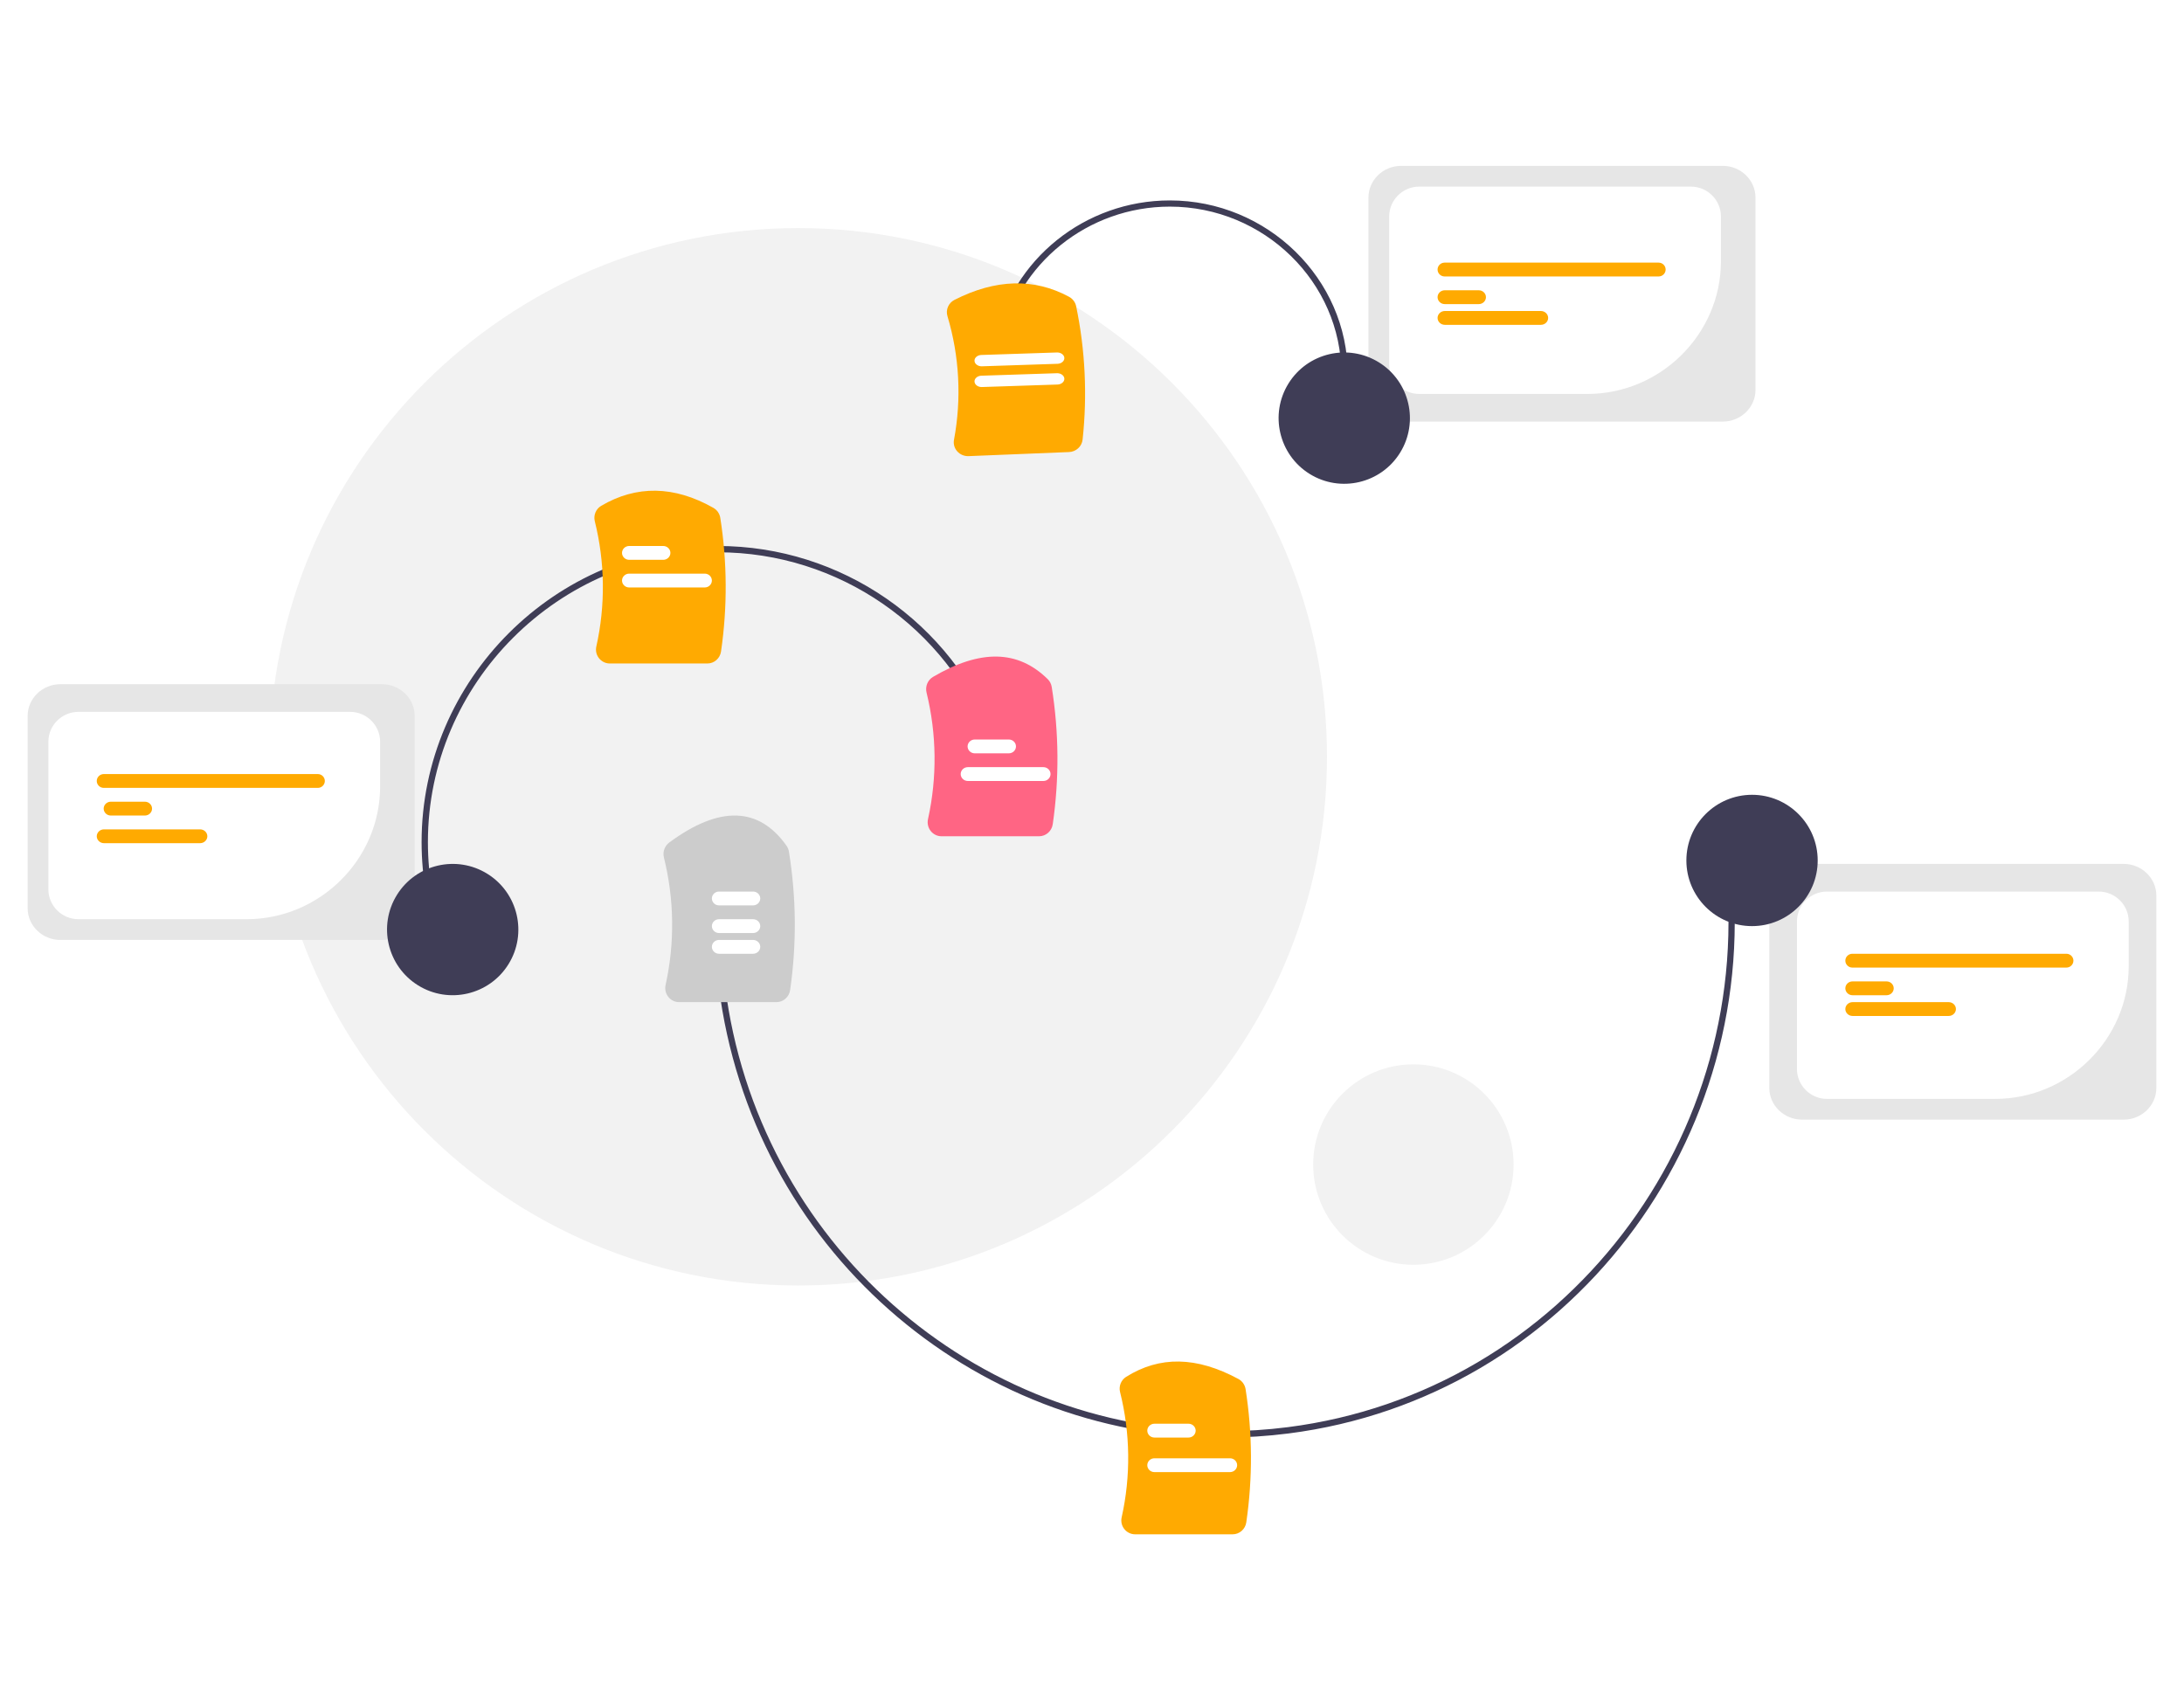 <?xml version="1.0" encoding="UTF-8"?>
<svg width="316px" height="246px" viewBox="0 0 316 246" version="1.1" xmlns="http://www.w3.org/2000/svg" xmlns:xlink="http://www.w3.org/1999/xlink">
    <title>keyword-research copy</title>
    <g id="Page-1" stroke="none" stroke-width="1" fill="none" fill-rule="evenodd">
        <g id="keyword-research-copy">
            <rect id="Rectangle" fill="#FFFFFF" x="0" y="0" width="316" height="246"></rect>
            <g id="Group-40" transform="translate(4, 24)">
                <path d="M111.5,9 C153.722,9 188,43.279 188,85.5 C188,127.722 153.722,162 111.5,162 C69.279,162 35,127.722 35,85.5 C35,43.279 69.279,9 111.5,9 Z" id="Fill-1" fill="#F2F2F2"></path>
                <path d="M200.5,130 C208.503,130 215,136.497 215,144.5 C215,152.503 208.503,159 200.5,159 C192.497,159 186,152.503 186,144.5 C186,136.497 192.497,130 200.5,130 Z" id="Fill-2" fill="#F2F2F2"></path>
                <path d="M173.153,184 C136.551,184.002 104.705,156.382 100,118.71 L100.899,118.595 C105.546,155.802 137.004,183.081 173.154,183.083 C176.226,183.083 179.294,182.887 182.341,182.497 C222.211,177.402 250.551,140.446 245.514,100.115 L246.413,100 C251.512,140.832 222.821,178.248 182.455,183.406 C179.37,183.801 176.263,184 173.153,184 Z" id="Fill-3" fill="#3F3D56"></path>
                <path d="M174.347,198 L160.241,198 C159.63,198.001 159.052,197.719 158.673,197.236 C158.298,196.764 158.157,196.144 158.29,195.554 C159.628,189.574 159.549,183.357 158.06,177.413 C157.851,176.573 158.202,175.688 158.925,175.225 C163.805,172.165 169.119,172.26 175.171,175.518 C175.728,175.815 176.117,176.359 176.221,176.988 C177.223,183.37 177.258,189.869 176.325,196.262 C176.189,197.256 175.338,198.003 174.347,198 Z" id="Fill-4" fill="#FFAA01"></path>
                <path d="M108.349,121 L94.253,121 C93.643,121.001 93.065,120.715 92.686,120.225 C92.311,119.746 92.17,119.118 92.304,118.519 C93.646,112.434 93.562,106.107 92.057,100.062 C91.863,99.249 92.171,98.392 92.833,97.904 C100.081,92.548 105.789,92.704 109.799,98.366 C109.98,98.624 110.1,98.922 110.15,99.236 C111.221,105.853 111.28,112.601 110.325,119.237 C110.189,120.245 109.339,121.003 108.349,121 Z" id="Fill-5" fill="#CCCCCC"></path>
                <path d="M167.97,184 L163.028,184 C162.464,183.999 162,183.548 162,183 C162,182.452 162.464,182.001 163.028,182 L167.97,182 C168.535,182 169,182.451 169,183 C169,183.549 168.535,184 167.97,184 Z" id="Fill-6" fill="#FFFFFF"></path>
                <path d="M173.975,189 L163.025,189 C162.462,188.999 162,188.548 162,188 C162,187.452 162.462,187.001 163.025,187 L173.975,187 C174.538,187.001 175,187.452 175,188 C175,188.548 174.538,188.999 173.975,189 Z" id="Fill-7" fill="#FFFFFF"></path>
                <path d="M104.972,107 L100.028,107 C99.464,106.999 99,106.548 99,106 C99,105.452 99.464,105.001 100.028,105 L104.972,105 C105.536,105.001 106,105.452 106,106 C106,106.548 105.536,106.999 104.972,107 Z" id="Fill-8" fill="#FFFFFF"></path>
                <path d="M104.972,111 L100.028,111 C99.464,110.999 99,110.548 99,110 C99,109.452 99.464,109.001 100.028,109 L104.972,109 C105.536,109.001 106,109.452 106,110 C106,110.548 105.536,110.999 104.972,111 Z" id="Fill-9" fill="#FFFFFF"></path>
                <path d="M104.972,114 L100.028,114 C99.464,113.999 99,113.548 99,113 C99,112.452 99.464,112.001 100.028,112 L104.972,112 C105.536,112.001 106,112.452 106,113 C106,113.548 105.536,113.999 104.972,114 Z" id="Fill-10" fill="#FFFFFF"></path>
                <path d="M303.291,138 L256.708,138 C254.126,137.997 252.003,135.935 252,133.428 L252,105.572 C252.003,103.065 254.126,101.003 256.708,101 L303.291,101 C305.874,101.003 307.997,103.065 308,105.572 L308,133.428 C307.997,135.935 305.874,137.997 303.291,138 Z" id="Fill-11" fill="#E6E6E6"></path>
                <path d="M284.7,135 L260.333,135 C257.957,134.997 256.003,133.055 256,130.693 L256,109.307 C256.003,106.945 257.957,105.003 260.333,105 L299.667,105 C302.043,105.003 303.997,106.945 304,109.307 L304,115.815 C303.988,126.335 295.283,134.988 284.7,135 Z" id="Fill-12" fill="#FFFFFF"></path>
                <path d="M294.99,116 L264.01,116 C263.456,116 263,115.549 263,115 C263,114.452 263.456,114 264.01,114 L294.99,114 C295.544,114 296,114.452 296,115 C296,115.549 295.544,116 294.99,116 Z" id="Fill-13" fill="#FFAA01"></path>
                <path d="M268.972,120 L264.029,120 C263.464,119.999 263,119.548 263,119 C263,118.452 263.464,118.001 264.029,118 L268.972,118 C269.536,118.001 270,118.452 270,119 C270,119.548 269.536,119.999 268.972,120 Z" id="Fill-14" fill="#FFAA01"></path>
                <path d="M277.954,123 L264.047,123 C263.472,123 263,122.548 263,122 C263,121.452 263.472,121 264.047,121 L277.954,121 C278.528,121 279,121.452 279,122 C279,122.548 278.528,123 277.954,123 Z" id="Fill-15" fill="#FFAA01"></path>
                <path d="M249.5,91 C254.743,91 259,95.257 259,100.5 C259,105.743 254.743,110 249.5,110 C244.257,110 240,105.743 240,100.5 C240,95.257 244.257,91 249.5,91 Z" id="Fill-16" fill="#3F3D56"></path>
                <path d="M140,25.281 C142.368,13.541 153.005,5 165.257,5 C179.379,5 191,16.349 191,30.141 C191,31.772 190.838,33.399 190.514,35 L189.613,34.827 C189.925,33.283 190.082,31.714 190.082,30.141 C190.082,16.841 178.875,5.896 165.257,5.896 C153.442,5.896 143.184,14.134 140.901,25.454 L140,25.281 Z" id="Fill-17" fill="#3F3D56"></path>
                <path d="M150.676,41.408 L136.145,41.998 C135.516,42.025 134.909,41.768 134.498,41.301 C134.091,40.847 133.92,40.234 134.032,39.64 C135.147,33.682 134.822,27.549 133.084,21.736 C132.808,20.823 133.233,19.836 134.093,19.394 C140.045,16.363 145.622,16.21 150.668,18.936 C151.203,19.221 151.584,19.723 151.707,20.308 C153.021,26.651 153.336,33.155 152.641,39.592 C152.542,40.589 151.698,41.37 150.676,41.408 Z" id="Fill-18" fill="#FFAA01"></path>
                <path d="M149.015,31.638 L138.071,31.999 C138.057,32 138.042,32 138.028,32 C137.464,32 137,31.63 137,31.18 C137,30.744 137.439,30.38 137.986,30.362 L148.93,30.001 C148.944,30 148.959,30 148.973,30 C149.537,30 150,30.37 150,30.819 C150,31.256 149.562,31.62 149.015,31.638 Z" id="Fill-19" fill="#FFFFFF"></path>
                <path d="M149.015,28.638 L138.07,28.999 C138.056,29 138.042,29 138.028,29 C137.464,29 137,28.63 137,28.181 C137,27.744 137.438,27.38 137.985,27.362 L148.93,27.001 C148.944,27 148.959,27 148.972,27 C149.536,27 150,27.37 150,27.819 C150,28.256 149.562,28.62 149.015,28.638 Z" id="Fill-20" fill="#FFFFFF"></path>
                <path d="M245.291,37 L198.709,37 C196.126,36.997 194.003,34.935 194,32.428 L194,4.572 C194.003,2.065 196.126,0.003 198.709,0 L245.291,0 C247.873,0.003 249.997,2.065 250,4.572 L250,32.428 C249.997,34.935 247.873,36.997 245.291,37 Z" id="Fill-21" fill="#E6E6E6"></path>
                <path d="M225.7,33 L201.333,33 C198.957,32.997 197.003,31.055 197,28.693 L197,7.307 C197.003,4.945 198.957,3.003 201.333,3 L240.667,3 C243.043,3.003 244.997,4.945 245,7.307 L245,13.815 C244.988,24.335 236.283,32.988 225.7,33 Z" id="Fill-22" fill="#FFFFFF"></path>
                <path d="M235.99,16 L205.01,16 C204.456,16 204,15.548 204,15 C204,14.452 204.456,14 205.01,14 L235.99,14 C236.544,14 237,14.452 237,15 C237,15.548 236.544,16 235.99,16 Z" id="Fill-23" fill="#FFAA01"></path>
                <path d="M209.972,20 L205.028,20 C204.464,19.999 204,19.548 204,19 C204,18.452 204.464,18.001 205.028,18 L209.972,18 C210.536,18.001 211,18.452 211,19 C211,19.548 210.536,19.999 209.972,20 Z" id="Fill-24" fill="#FFAA01"></path>
                <path d="M218.956,23 L205.046,23 C204.473,23 204,22.549 204,22 C204,21.451 204.473,21 205.046,21 L218.956,21 C219.529,21.001 220,21.452 220,22 C220,22.548 219.529,22.999 218.956,23 Z" id="Fill-25" fill="#FFAA01"></path>
                <path d="M182.431,31.485 C185.199,27.031 191.062,25.663 195.516,28.432 C199.968,31.2 201.337,37.062 198.569,41.515 C195.801,45.969 189.938,47.337 185.484,44.568 C181.032,41.8 179.663,35.937 182.431,31.485 Z" id="Fill-26" fill="#3F3D56"></path>
                <path d="M59.774,113 C57.94,108.156 57,103.02 57,97.842 C57,74.34 76.36,55 99.887,55 C117.679,55 133.705,66.06 140,82.684 L139.147,83.007 C132.986,66.737 117.301,55.912 99.887,55.912 C76.861,55.912 57.913,74.84 57.913,97.842 C57.913,102.91 58.833,107.937 60.627,112.677 L59.774,113 Z" id="Fill-27" fill="#3F3D56"></path>
                <path d="M98.346,72 L84.232,72 C83.622,72.001 83.044,71.719 82.664,71.234 C82.289,70.762 82.148,70.14 82.281,69.549 C83.617,63.572 83.541,57.359 82.06,51.417 C81.845,50.555 82.219,49.647 82.973,49.196 C88.086,46.179 93.545,46.271 99.199,49.47 C99.742,49.77 100.118,50.307 100.217,50.925 C101.223,57.326 101.26,63.846 100.325,70.258 C100.188,71.254 99.338,72.003 98.346,72 Z" id="Fill-28" fill="#FFAA01"></path>
                <path d="M91.972,57 L87.028,57 C86.464,56.999 86,56.548 86,56 C86,55.452 86.464,55.001 87.028,55 L91.972,55 C92.536,55.001 93,55.452 93,56 C93,56.548 92.536,56.999 91.972,57 Z" id="Fill-29" fill="#FFFFFF"></path>
                <path d="M97.975,61 L87.027,61 C86.464,61 86,60.549 86,60 C86,59.452 86.464,59 87.027,59 L97.975,59 C98.538,59.001 99,59.452 99,60 C99,60.548 98.538,60.999 97.975,61 Z" id="Fill-30" fill="#FFFFFF"></path>
                <path d="M51.291,112 L4.709,112 C2.127,111.997 0.003,109.935 0,107.428 L0,79.572 C0.003,77.065 2.127,75.003 4.709,75 L51.291,75 C53.873,75.003 55.997,77.065 56,79.572 L56,107.428 C55.997,109.935 53.873,111.997 51.291,112 Z" id="Fill-31" fill="#E6E6E6"></path>
                <path d="M31.7,109 L7.333,109 C4.957,108.997 3.003,107.055 3,104.693 L3,83.307 C3.003,80.945 4.957,79.003 7.333,79 L46.667,79 C49.043,79.003 50.997,80.945 51,83.307 L51,89.815 C50.988,100.335 42.283,108.988 31.7,109 Z" id="Fill-32" fill="#FFFFFF"></path>
                <path d="M41.99,90 L11.01,90 C10.456,90 10,89.548 10,89 C10,88.452 10.456,88 11.01,88 L41.99,88 C42.544,88 43,88.452 43,89 C43,89.548 42.544,90 41.99,90 Z" id="Fill-33" fill="#FFAA01"></path>
                <path d="M16.972,94 L12.028,94 C11.464,93.999 11,93.548 11,93 C11,92.452 11.464,92.001 12.028,92 L16.972,92 C17.536,92.001 18,92.452 18,93 C18,93.548 17.536,93.999 16.972,94 Z" id="Fill-34" fill="#FFAA01"></path>
                <path d="M24.953,98 L11.044,98 C10.471,97.999 10,97.548 10,97 C10,96.452 10.471,96.001 11.044,96 L24.953,96 C25.528,96 26,96.451 26,97 C26,97.549 25.528,98 24.953,98 Z" id="Fill-35" fill="#FFAA01"></path>
                <path d="M53.431,105.485 C56.199,101.031 62.062,99.663 66.516,102.432 C70.968,105.2 72.337,111.063 69.569,115.515 C66.801,119.969 60.938,121.337 56.484,118.568 C52.032,115.8 50.663,109.937 53.431,105.485 Z" id="Fill-36" fill="#3F3D56"></path>
                <path d="M146.344,97 L132.224,97 C131.613,97.001 131.035,96.716 130.654,96.225 C130.279,95.747 130.138,95.118 130.272,94.52 C131.606,88.483 131.533,82.206 130.059,76.203 C129.844,75.319 130.231,74.39 131.002,73.937 C137.861,69.912 143.292,70.023 147.606,74.277 C147.909,74.581 148.108,74.976 148.174,75.404 C149.222,81.968 149.273,88.658 148.324,95.238 C148.188,96.245 147.336,97.003 146.344,97 Z" id="Fill-37" fill="#FF6584"></path>
                <path d="M141.972,85 L137.028,85 C136.464,84.999 136,84.548 136,84 C136,83.452 136.464,83.001 137.028,83 L141.972,83 C142.536,83.001 143,83.452 143,84 C143,84.548 142.536,84.999 141.972,85 Z" id="Fill-38" fill="#FFFFFF"></path>
                <path d="M146.975,89 L136.027,89 C135.464,89 135,88.549 135,88 C135,87.452 135.464,87 136.027,87 L146.975,87 C147.538,87.001 148,87.452 148,88 C148,88.548 147.538,88.999 146.975,89 Z" id="Fill-39" fill="#FFFFFF"></path>
            </g>
        </g>
    </g>
</svg>